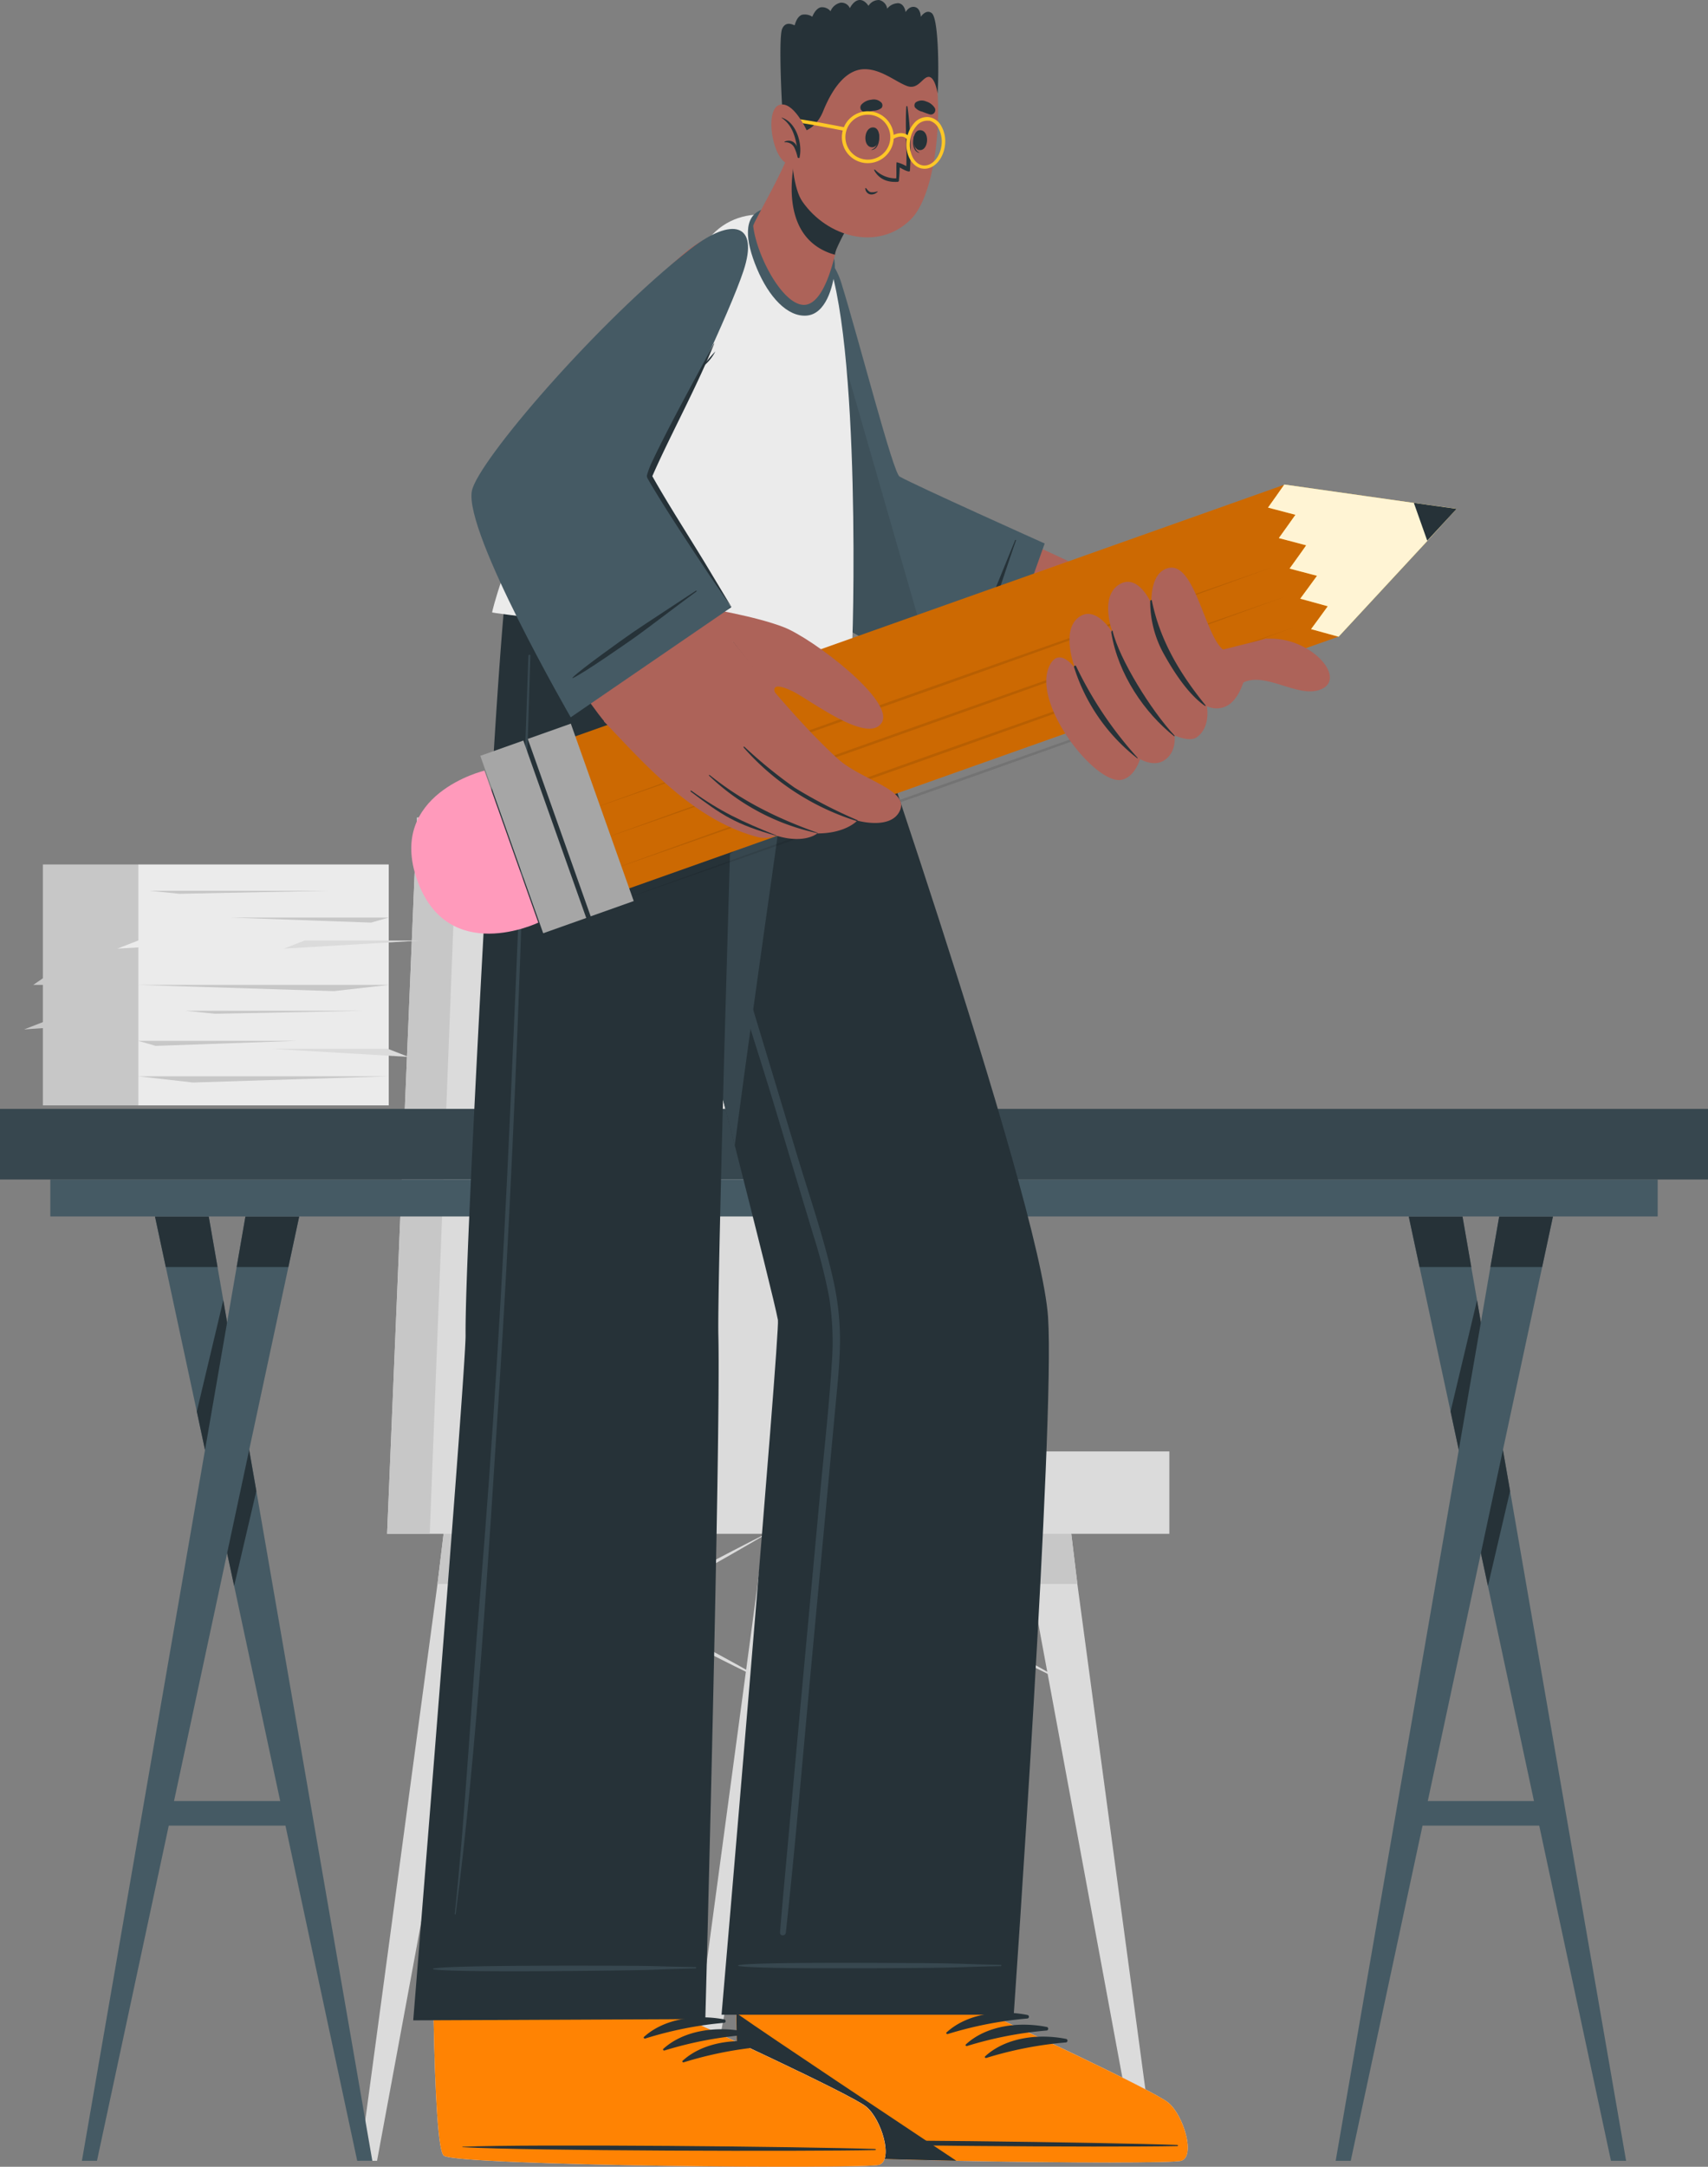 <?xml version="1.0" encoding="UTF-8"?>
<svg xmlns="http://www.w3.org/2000/svg" width="473.522" height="600.357" viewBox="0 0 473.522 600.357">
  <rect x="0" y="0" width="473.522" height="600.357" fill="#808080" stroke="none"/>
  <g id="Group_110" data-name="Group 110" transform="translate(-170 -7414.526)">
    <g id="freepik--Chair--inject-35" transform="translate(269.756 7641.033)">
      <path id="Path_1036" data-name="Path 1036" d="M202.559,352.34c-7.145,4.226-14.355,8.322-21.58,12.387s-14.516,8.064-21.758,12.048-14.516,7.9-21.919,11.774l-11.016,5.774c-3.693,1.871-7.371,3.806-11.1,5.645,3.564-2.129,7.177-4.177,10.758-6.274l10.822-6.129c7.226-4.064,14.516-8.064,21.758-12.048s14.516-7.887,21.919-11.758S195.14,356.05,202.559,352.34Z" transform="translate(-88.223 -154.748)" fill="#dbdbdb"></path>
      <path id="Path_1037" data-name="Path 1037" d="M119,352.34c6.9,3.226,13.742,6.71,20.548,10.161s13.58,7.016,20.387,10.516,13.5,7.145,20.209,10.806l10.064,5.5c3.322,1.887,6.677,3.726,9.984,5.645-3.468-1.613-6.871-3.339-10.322-5.016l-10.242-5.145c-6.806-3.452-13.58-7.016-20.371-10.516s-13.5-7.145-20.209-10.806S125.661,356.146,119,352.34Z" transform="translate(-85.888 -154.748)" fill="#dbdbdb"></path>
      <path id="Path_1038" data-name="Path 1038" d="M253.673,352.34c-7.129,4.226-14.338,8.322-21.564,12.387s-14.516,8.064-21.774,12.048-14.516,7.9-21.919,11.774L177.4,394.323c-3.693,1.871-7.371,3.806-11.08,5.645,3.564-2.129,7.161-4.177,10.742-6.274l10.822-6.129c7.226-4.064,14.516-8.064,21.774-12.048s14.516-7.887,21.919-11.758S246.254,356.05,253.673,352.34Z" transform="translate(-56.887 -154.748)" fill="#dbdbdb"></path>
      <path id="Path_1039" data-name="Path 1039" d="M170.14,352.34c6.9,3.226,13.742,6.71,20.564,10.161s13.58,7.016,20.371,10.516,13.516,7.145,20.225,10.806l10.048,5.5c3.339,1.887,6.677,3.726,9.984,5.645-3.452-1.613-6.871-3.339-10.306-5.016l-10.242-5.145c-6.822-3.452-13.58-7.016-20.371-10.516s-13.516-7.145-20.225-10.806S176.769,356.146,170.14,352.34Z" transform="translate(-54.546 -154.748)" fill="#dbdbdb"></path>
      <path id="Path_1040" data-name="Path 1040" d="M211.14,345.26l4.355,26.209,29.6,159.819h4.774L228.349,371.469l-3.177-26.209Z" transform="translate(-29.418 -159.087)" fill="#dbdbdb"></path>
      <path id="Path_1041" data-name="Path 1041" d="M225.172,345.26H211.14l4.355,26.209h12.855Z" transform="translate(-29.418 -159.087)" fill="#c7c7c7"></path>
      <path id="Path_1042" data-name="Path 1042" d="M153.51,531.288h4.774l29.6-159.819,4.371-26.209H178.219l-3.177,26.209Z" transform="translate(-64.738 -159.087)" fill="#dbdbdb"></path>
      <path id="Path_1043" data-name="Path 1043" d="M170.037,345.26l-3.177,26.209H179.7l4.371-26.209Z" transform="translate(-56.556 -159.087)" fill="#c7c7c7"></path>
      <path id="Path_1044" data-name="Path 1044" d="M98.47,531.288h4.774l29.6-159.819,4.371-26.209H123.179L120,371.469Z" transform="translate(-98.47 -159.087)" fill="#dbdbdb"></path>
      <path id="Path_1045" data-name="Path 1045" d="M111.82,371.469h12.838l4.371-26.209H115Z" transform="translate(-90.288 -159.087)" fill="#c7c7c7"></path>
      <path id="Path_1046" data-name="Path 1046" d="M103.16,428.31H320.026V405.471H238.851L211.561,229.83H111.434Z" transform="translate(-95.596 -229.83)" fill="#dbdbdb"></path>
      <path id="Path_1047" data-name="Path 1047" d="M103.16,428.31h11.822l7.709-198.48H111.434Z" transform="translate(-95.596 -229.83)" fill="#c7c7c7"></path>
    </g>
    <g id="freepik--Table--inject-35" transform="translate(170 7721.773)">
      <rect id="Rectangle_311" data-name="Rectangle 311" width="38.741" height="6.806" transform="translate(43.467 191.786)" fill="#455a64"></rect>
      <path id="Path_1048" data-name="Path 1048" d="M123.517,560.026h-4.193L85.211,400.739l-1.952-9.08-6.129-28.6L74.857,352.4l-8.6-40.015-3-14.016h14.9L80.6,312.386l1.6,9.193,1.065,6.129,6.113,35.354,1.984,11.371Z" transform="translate(-20.293 -268.564)" fill="#455a64"></path>
      <path id="Path_1049" data-name="Path 1049" d="M78.163,298.37,80.6,312.386H66.26l-3-14.016Z" transform="translate(-20.293 -268.564)" fill="#263238"></path>
      <path id="Path_1050" data-name="Path 1050" d="M86.95,365.614,80.8,391.92l-1.952-9.08-6.129-28.6L70.45,343.582l7.339-30.822,1.064,6.129,6.113,35.354Z" transform="translate(-15.887 -259.745)" fill="#263238"></path>
      <path id="Path_1051" data-name="Path 1051" d="M110.941,298.37l-3,14.016L97.07,363.062l-6.113,28.6L54.877,560.026H50.7L84.828,363.062l6.129-35.354L93.6,312.386l2.435-14.016Z" transform="translate(-27.991 -268.564)" fill="#455a64"></path>
      <path id="Path_1052" data-name="Path 1052" d="M94.638,298.37l-3,14.016H77.3l2.435-14.016Z" transform="translate(-11.689 -268.564)" fill="#263238"></path>
      <rect id="Rectangle_312" data-name="Rectangle 312" width="38.741" height="6.806" transform="translate(391.056 191.786)" fill="#455a64"></rect>
      <path id="Path_1053" data-name="Path 1053" d="M339.027,560.026h-4.194L300.721,400.739l-1.952-9.08-6.129-28.6L290.367,352.4l-8.6-40.015-3-14.016h14.9l2.435,14.016,1.6,9.193,1.064,6.129,6.113,35.354,1.984,11.371Z" transform="translate(111.786 -268.564)" fill="#455a64"></path>
      <path id="Path_1054" data-name="Path 1054" d="M293.673,298.37l2.435,14.016H281.77l-3-14.016Z" transform="translate(111.786 -268.564)" fill="#263238"></path>
      <path id="Path_1055" data-name="Path 1055" d="M302.46,365.614l-6.145,26.306-1.952-9.08-6.129-28.6-2.274-10.661L293.3,312.76l1.065,6.129,6.113,35.354Z" transform="translate(116.193 -259.745)" fill="#263238"></path>
      <path id="Path_1056" data-name="Path 1056" d="M326.451,298.37l-3,14.016L312.58,363.062l-6.113,28.6-36.08,168.367H266.21l34.128-196.963,6.129-35.354,2.645-15.322,2.435-14.016Z" transform="translate(104.088 -268.564)" fill="#455a64"></path>
      <path id="Path_1057" data-name="Path 1057" d="M310.148,298.37l-3,14.016H292.81l2.435-14.016Z" transform="translate(120.391 -268.564)" fill="#263238"></path>
      <rect id="Rectangle_313" data-name="Rectangle 313" width="445.619" height="10.242" transform="translate(13.951 19.564)" fill="#455a64"></rect>
      <rect id="Rectangle_314" data-name="Rectangle 314" width="473.522" height="19.564" transform="translate(0 0)" fill="#37474f"></rect>
    </g>
    <g id="freepik--Sheets--inject-35" transform="translate(176.677 7654.049)">
      <rect id="Rectangle_315" data-name="Rectangle 315" width="69.482" height="66.757" transform="translate(101.095 66.757) rotate(180)" fill="#ebebeb"></rect>
      <rect id="Rectangle_316" data-name="Rectangle 316" width="26.403" height="66.757" transform="translate(31.612 66.757) rotate(180)" fill="#c7c7c7"></rect>
      <path id="Path_1058" data-name="Path 1058" d="M129.842,258.59H60.36l54.257,1.726Z" transform="translate(-28.748 -225.22)" fill="#c7c7c7"></path>
      <path id="Path_1059" data-name="Path 1059" d="M60.36,274.29h69.482l-54.257,1.726Z" transform="translate(-28.748 -215.598)" fill="#c7c7c7"></path>
      <path id="Path_1060" data-name="Path 1060" d="M120.165,247.02H76.15l39.128,1.4Z" transform="translate(-19.071 -232.311)" fill="#c7c7c7"></path>
      <path id="Path_1061" data-name="Path 1061" d="M60.36,268.2h44.015l-39.128,1.4Z" transform="translate(-28.748 -219.33)" fill="#c7c7c7"></path>
      <path id="Path_1062" data-name="Path 1062" d="M111.974,242.42H62.33l8.274.839Z" transform="translate(-27.54 -235.13)" fill="#c7c7c7"></path>
      <path id="Path_1063" data-name="Path 1063" d="M118.108,263.03H68.48l8.274.839Z" transform="translate(-23.771 -222.499)" fill="#c7c7c7"></path>
      <path id="Path_1064" data-name="Path 1064" d="M94.751,250.97H62.542L56.8,253.212Z" transform="translate(-30.93 -229.89)" fill="#ebebeb"></path>
      <path id="Path_1065" data-name="Path 1065" d="M123.361,250.97H91.152l-5.742,2.242Z" transform="translate(-13.395 -229.89)" fill="#dbdbdb"></path>
      <path id="Path_1066" data-name="Path 1066" d="M83.32,269.57h32.193l5.758,2.242Z" transform="translate(-14.676 -218.49)" fill="#dbdbdb"></path>
      <path id="Path_1067" data-name="Path 1067" d="M72.372,264.85H46.518l-5.758,2.242Z" transform="translate(-40.76 -221.383)" fill="#c7c7c7"></path>
      <path id="Path_1068" data-name="Path 1068" d="M62.394,259.283H42.33l2.677-1.823Z" transform="translate(-39.798 -225.912)" fill="#c7c7c7"></path>
    </g>
    <g id="freepik--Character--inject-35" transform="translate(284.02 7414.526)">
      <path id="Path_1094" data-name="Path 1094" d="M286.613,503.718c-3.935,1.29-116.417-.145-120.659-2.935-1.613-1.016-2.371-17.419-2.71-37.257V462.9c-.081-4.081-.129-8.306-.145-12.564v-1.758l5.435-58.354,75.24.726-7.4,57.805-.1,2.29-.452,11.967v1.226s42.806,19.806,47.144,23.354S290.565,502.476,286.613,503.718Z" transform="translate(-73.125 94.975)" fill="#ad6359"></path>
      <path id="Path_1095" data-name="Path 1095" d="M286.613,481.544c-3.935,1.29-116.417-.145-120.659-2.935-1.613-1.016-2.371-17.419-2.71-37.257v-.629c-.081-4.081-.129-8.306-.145-12.564V426.4l73.273.177-.1,2.29-.452,11.967v1.226s42.806,19.806,47.144,23.354S290.565,480.3,286.613,481.544Z" transform="translate(-73.125 117.149)" fill="#ebebeb"></path>
      <path id="Path_1096" data-name="Path 1096" d="M286.587,476.108c-2.032.661-32.58.6-62.45,0-6.016-.129-11.984-.258-17.742-.419-21.306-.581-38.9-1.452-40.531-2.516s-2.371-16.967-2.693-36.435V435.27h.081l72.482.129v1.226s42.822,19.806,47.16,23.338S290.522,474.85,286.587,476.108Z" transform="translate(-73.082 122.585)" fill="#ff8303"></path>
      <path id="Path_1097" data-name="Path 1097" d="M282.392,458.368c-18.951-.71-95.466-1.774-114.256-1.032-.161,0-.161.113,0,.129,18.774,1.113,95.288,1.613,114.256,1.21C282.795,458.674,282.795,458.384,282.392,458.368Z" transform="translate(-70.113 135.954)" fill="#263238"></path>
      <path id="Path_1098" data-name="Path 1098" d="M221.719,435.775c-7.435-1.484-16.58-.452-22.354,4.839-.226.21,0,.516.323.452a105,105,0,0,1,21.983-4.29.5.5,0,0,0,.048-1Z" transform="translate(-50.955 122.516)" fill="#263238"></path>
      <path id="Path_1099" data-name="Path 1099" d="M225.023,437.836c-7.435-1.484-16.58-.468-22.338,4.839-.226.21,0,.532.306.452a104.926,104.926,0,0,1,22-4.29.5.5,0,1,0,.032-1Z" transform="translate(-48.921 123.778)" fill="#263238"></path>
      <path id="Path_1100" data-name="Path 1100" d="M228.349,439.885c-7.451-1.484-16.58-.452-22.354,4.839-.226.21,0,.516.306.452a104.106,104.106,0,0,1,22-4.29.5.5,0,1,0,.048-1Z" transform="translate(-46.892 125.035)" fill="#263238"></path>
      <path id="Path_1101" data-name="Path 1101" d="M224.166,476.108c-6.016-.129-11.984-.258-17.742-.419-21.306-.581-38.9-1.452-40.531-2.516s-2.371-16.967-2.693-36.435V435.27h.081C173.2,442.238,208.2,465.479,224.166,476.108Z" transform="translate(-73.064 122.585)" fill="#263238"></path>
      <path id="Path_1102" data-name="Path 1102" d="M255.64,583.052h-81S190.9,393.846,190.27,390.54c-.806-4.226-5.6-23.37-11.967-48.386-2-7.839-4.161-16.225-6.451-24.935-6.048-23.532-12.709-49.257-18.516-71.644-8.726-33.532-15.516-50.805-15.516-50.805h68.644s56.45,161.577,58.692,194.963C267.14,418.862,255.64,583.052,255.64,583.052Z" transform="translate(-88.618 -24.81)" fill="#263238"></path>
      <path id="Path_1103" data-name="Path 1103" d="M236.294,427.154c-12.371-.258-8.806-.355-21.177-.484-6.064,0-45.854-.387-51.515.548-.113,0-.113.226,0,.258,5.661.935,45.451.581,51.515.516,12.371-.129,8.806-.226,21.177-.484a.177.177,0,0,0,0-.355Z" transform="translate(-72.869 117.266)" fill="#37474f"></path>
      <path id="Path_1104" data-name="Path 1104" d="M200.163,372.465c-2.661-11.709-6.629-23.177-10.1-34.677q-10.532-35.032-21.209-70.015c-3.548-11.661-20.016-55.305-21.645-61.112-.661-2.355-1.016-1.064-.161,1.935,1.71,6.048,29.838,92.563,36.967,116.272q5.355,17.838,10.726,35.644a147.52,147.52,0,0,1,4.387,17.242,79.336,79.336,0,0,1,.71,18.451c-.774,12.387-2.21,24.774-3.339,37.1l-3.435,37.1q-3.419,37-6.774,73.982c-.274,3.129-.548,6.242-.79,9.371,0,1.048,1.5.968,1.613,0,2.661-24.387,4.71-48.854,6.984-73.273s4.548-48.6,6.806-72.9c.581-6.1,1.226-12.209,1.226-18.338a76.031,76.031,0,0,0-1.968-16.774Z" transform="translate(-83.269 -18.267)" fill="#37474f"></path>
      <path id="Path_1105" data-name="Path 1105" d="M198.714,194.77c-4.839,36.87-13.822,97.24-20.435,147.4-15.5-60.773-40.418-147.384-40.418-147.384Z" transform="translate(-88.594 -24.81)" fill="#37474f"></path>
      <path id="Path_1106" data-name="Path 1106" d="M234.773,504.242c-3.952,1.29-116.433.258-120.675-2.5-1.613-1.016-2.452-17.419-2.855-37.257v-.629c-.1-4.081-.161-8.29-.194-12.564v-1.758c-.274-28.645,1.79-58.354,1.79-58.354l73.515.468-2.048,57.805v2.29l-.419,11.967v1.226s42.87,19.661,47.241,23.177S238.708,502.968,234.773,504.242Z" transform="translate(-105.04 95.564)" fill="#ad6359"></path>
      <path id="Path_1107" data-name="Path 1107" d="M234.763,482.1c-3.951,1.29-116.433.258-120.675-2.5-1.613-1.016-2.452-17.419-2.855-37.257v-.629c-.1-4.081-.161-8.29-.194-12.564v-1.758l73.256-.081v2.29l-.419,11.967v1.226s42.87,19.661,47.241,23.177S238.7,480.825,234.763,482.1Z" transform="translate(-105.031 117.707)" fill="#ebebeb"></path>
      <path id="Path_1108" data-name="Path 1108" d="M234.69,476.681c-3.951,1.29-116.433.258-120.675-2.5-1.613-1.016-2.452-17.419-2.855-37.257V436.3l72.579-.145v1.226s42.87,19.661,47.241,23.177S238.625,475.407,234.69,476.681Z" transform="translate(-104.957 123.124)" fill="#ff8303"></path>
      <path id="Path_1109" data-name="Path 1109" d="M230.462,458.934c-18.951-.645-95.466-1.419-114.256-.613-.161,0-.161.113,0,.113,18.774,1.048,95.288,1.21,114.256.806C230.833,459.224,230.833,458.95,230.462,458.934Z" transform="translate(-101.939 136.501)" fill="#263238"></path>
      <path id="Path_1110" data-name="Path 1110" d="M169.676,436.545c-7.451-1.452-16.58-.387-22.338,4.839-.21.21.081.516.323.452a103.711,103.711,0,0,1,21.983-4.371.484.484,0,0,0,.032-.919Z" transform="translate(-82.83 123.003)" fill="#263238"></path>
      <path id="Path_1111" data-name="Path 1111" d="M173,438.6c-7.451-1.468-16.58-.4-22.338,4.839-.21.21.081.516.323.452a105.131,105.131,0,0,1,21.983-4.274A.508.508,0,1,0,173,438.6Z" transform="translate(-80.795 124.256)" fill="#263238"></path>
      <path id="Path_1112" data-name="Path 1112" d="M176.317,440.639c-7.451-1.468-16.58-.4-22.322,4.839-.226.193,0,.516.306.435a105.13,105.13,0,0,1,21.983-4.323.476.476,0,0,0,.032-.952Z" transform="translate(-78.761 125.506)" fill="#263238"></path>
      <path id="Path_1113" data-name="Path 1113" d="M224.551,194.77a264.9,264.9,0,0,1-9.08,50.1c-.6,2.145-1.258,4.258-1.968,6.29,0,0-6.064,2.839-18.032,10.177,0,0-.774,26.435-1.613,55.9-.871,32.951-1.774,69.708-1.613,77.5.694,29.161-3.613,189.512-3.613,189.512l-80.982.355s14.516-179.028,14.516-189.77c-.161-17.177,3.9-93.063,7.032-148.384,1.919-34.1,3.5-51.612,3.5-51.612Z" transform="translate(-107.108 -24.81)" fill="#263238"></path>
      <path id="Path_1114" data-name="Path 1114" d="M183.846,427.468c-12.371-.194-8.822-.323-21.193-.371-6.048,0-45.838-.21-51.5.758-.129,0-.113.226,0,.242,5.661.919,45.451.387,51.515.306,12.371-.177,8.806-.258,21.177-.565a.194.194,0,0,0,0-.371Z" transform="translate(-105.016 117.565)" fill="#37474f"></path>
      <path id="Path_1115" data-name="Path 1115" d="M135.193,202.178c-1.484,45.16-3.048,81.595-5.064,126.771s-4.742,90.611-8.516,135.82c-2.113,25.258-4.1,60.789-6.822,86,0,.161.242.226.258,0,5.887-44.822,9.161-100.24,12.064-145.352s4.839-90.321,6.371-135.481c.855-25.548,1.516-42.338,2.274-67.886C135.773,201.775,135.209,201.807,135.193,202.178Z" transform="translate(-102.733 -20.46)" fill="#37474f"></path>
      <path id="Path_1116" data-name="Path 1116" d="M129.449,230.346c2-.516,4.129-.677,6.161-1,1.613-.258,3.226-.548,4.839-.9a21.419,21.419,0,0,0,8.645-3.645c4.032-3.226,8.677-19.145,9.242-20.161.968-1.758,1.258-.226,1.258,0,0,1.855-4.242,15.854-5.887,18.467-3,4.839-8.387,6.71-13.758,7.387-1.532.194-3.081.306-4.629.387a32.467,32.467,0,0,1-5.871,0,.274.274,0,0,1,0-.532Z" transform="translate(-93.876 -19.274)" fill="#37474f"></path>
      <path id="Path_1117" data-name="Path 1117" d="M181.821,230.008a145.041,145.041,0,0,0-22.774,10.58.258.258,0,0,0,.21.468c7.677-3.226,15.516-6.452,23.016-10.177a.5.5,0,0,0-.452-.871Z" transform="translate(-75.685 -3.226)" fill="#37474f"></path>
      <path id="Path_1118" data-name="Path 1118" d="M180.5,197.423c0-.258-.484-.323-.484,0a253.732,253.732,0,0,1-1.29,25.661c-.355,3.968-3.532,25.806-10.4,24.193-1.145-.258-1.726-1.4-1.9-3.129a27.418,27.418,0,0,1,.9-6.71c.758-4.581,1.371-9.177,1.774-13.79a126.235,126.235,0,0,0-.29-25.887.226.226,0,0,0-.436,0,236.2,236.2,0,0,1-2.1,35.725c-.855,5.677-3.726,14.242,2.226,15.129s9.984-13.467,10.726-17.387a130.755,130.755,0,0,0,1.274-33.806Z" transform="translate(-72.062 -23.318)" fill="#37474f"></path>
      <path id="Path_1119" data-name="Path 1119" d="M167.978,228.825a34.093,34.093,0,0,0-1.613,4.532,10.6,10.6,0,0,0-.645,3.726c0,.242.355.258.484.1a13.078,13.078,0,0,0,1.613-3.629c.516-1.4,1.065-2.79,1.613-4.21a.77.77,0,1,0-1.452-.516Z" transform="translate(-71.519 -4.253)" fill="#37474f"></path>
      <path id="Path_1120" data-name="Path 1120" d="M172.168,144.7c-2.371,36.1-.71,72.982,3.919,79.66,7.177,10.371,54.289,32.548,70.144,36.6,5.193,1.323,16.951-33.193,13.484-37.757s-54.838-24.6-57.4-26.967c-1.371-1.274-8.822-30.951-15.113-51.08C181.362,126.44,172.894,133.73,172.168,144.7Z" transform="translate(-68.226 -62.268)" fill="#ad6359"></path>
      <path id="Path_1121" data-name="Path 1121" d="M229.266,257.092l15.451-43.451s-35.967-16.129-40.225-18.548c-1.806-1-11.209-37.677-16.129-53.58-3.226-10.451-13.113-15.645-16.838,5.161-2.177,12.177-4.016,71.1,3.839,80.869C181.638,235.334,229.266,257.092,229.266,257.092Z" transform="translate(-69.115 -63.051)" fill="#455a64"></path>
      <path id="Path_1122" data-name="Path 1122" d="M202.192,220.811c.613-3.226,5.355-16.209,6.581-19.354s6.451-15.9,7.79-19.193c0-.177.355-.129.274,0-1.194,3.226-5.516,16.419-6.71,19.629s-6.064,16.129-7.774,18.984a.087.087,0,0,1-.161-.065Z" transform="translate(-49.17 -32.545)" fill="#263238"></path>
      <path id="Path_1123" data-name="Path 1123" d="M214.115,249.926c-14.516-7.064-34.806-17.483-38.709-22.37-7.855-9.79-6.032-68.708-3.839-80.885,1.871-10.516,5.339-14.371,8.709-14.29Z" transform="translate(-69.093 -63.047)" fill="#020100" opacity="0.1"></path>
      <path id="Path_1124" data-name="Path 1124" d="M121.221,236.509c.177.29,98.562,12.29,99.643,11.467.4-.306,2.839-88.24-7.484-111.594-4.258-9.677-21.532-14.742-31.177-4.516C135.059,181.768,121,236.122,121.221,236.509Z" transform="translate(-98.793 -66.807)" fill="#ebebeb"></path>
      <rect id="Rectangle_324" data-name="Rectangle 324" width="44.676" height="217.463" transform="translate(52.078 249.098) rotate(-109.53)" fill="#ff8303"></rect>
      <rect id="Rectangle_325" data-name="Rectangle 325" width="44.676" height="217.463" transform="translate(52.078 249.098) rotate(-109.53)" fill="#020100" opacity="0.2"></rect>
      <g id="Group_109" data-name="Group 109" transform="translate(48.073 157.057)" opacity="0.1">
        <path id="Path_1125" data-name="Path 1125" d="M328.067,179.14c-61,22.161-129.61,46.5-190.947,67.741C198.119,224.72,266.73,200.381,328.067,179.14Z" transform="translate(-137.12 -179.14)"></path>
        <path id="Path_1126" data-name="Path 1126" d="M329.883,184.332c-61,22.145-129.594,46.483-190.883,67.708,61-22.161,129.61-46.483,190.947-67.74Z" transform="translate(-135.968 -175.978)"></path>
        <path id="Path_1127" data-name="Path 1127" d="M331.738,189.49c-61,22.161-129.61,46.5-190.948,67.74C201.789,235.07,270.416,210.731,331.738,189.49Z" transform="translate(-134.871 -172.797)"></path>
        <path id="Path_1128" data-name="Path 1128" d="M333.558,194.67c-61,22.161-129.61,46.5-190.948,67.741C203.609,240.25,272.22,215.928,333.558,194.67Z" transform="translate(-133.755 -169.622)"></path>
      </g>
      <path id="Path_1129" data-name="Path 1129" d="M142.532,263.892s-25.112,12.08-33.58-11.79S127.6,221.78,127.6,221.78Z" transform="translate(-107.314 -8.256)" fill="#ff9abb"></path>
      <rect id="Rectangle_326" data-name="Rectangle 326" width="52.16" height="12.661" transform="translate(36.574 258.582) rotate(-109.53)" fill="#a6a6a6"></rect>
      <rect id="Rectangle_327" data-name="Rectangle 327" width="52.16" height="12.661" transform="translate(49.74 253.895) rotate(-109.53)" fill="#a6a6a6"></rect>
      <path id="Path_1130" data-name="Path 1130" d="M259.1,172.63l35.919,5.1,11.855,1.613-8.064,8.855-24.661,26.6-7.629-2.1s4.564-6.21,4.629-6.339l-7.629-2.1s4.581-6.21,4.645-6.339l-7.6-2s4.548-6.306,4.6-6.451l-7.58-2s4.532-6.306,4.6-6.452l-7.6-2S259.048,172.759,259.1,172.63Z" transform="translate(-17.06 -38.379)" fill="#ffc727"></path>
      <path id="Path_1131" data-name="Path 1131" d="M259.1,172.63l35.919,5.1,11.855,1.613-8.064,8.855-24.661,26.6-7.629-2.1s4.564-6.21,4.629-6.339l-7.629-2.1s4.581-6.21,4.645-6.339l-7.6-2s4.548-6.306,4.6-6.451l-7.58-2s4.532-6.306,4.6-6.452l-7.6-2S259.048,172.759,259.1,172.63Z" transform="translate(-17.06 -38.379)" fill="#fff" opacity="0.8"></path>
      <path id="Path_1132" data-name="Path 1132" d="M279.65,175.79l11.855,1.645-8.145,8.822Z" transform="translate(-1.695 -36.442)" fill="#263238"></path>
      <path id="Path_1133" data-name="Path 1133" d="M173.116,135.582c-22.209,19.758-52.354,56.144-51,65.482,3.387,23.37,20.725,52.805,29.806,63.692,5.29,6.355,40.193-19.951,35.757-25.806-6.968-9.274-23.564-38.515-25.451-42.322-1.016-2.032,14.387-29.9,22.774-49C194.131,126.856,183.954,125.969,173.116,135.582Z" transform="translate(-98.269 -64.7)" fill="#ad6359"></path>
      <path id="Path_1134" data-name="Path 1134" d="M177.354,217.95c-1.258-2.564.081-3.226,4.629-1.048s20.741,14.774,24.661,8.758-19.177-23.419-27.064-26.5S158,193.87,158,193.87C161.774,198.144,170.032,209.434,177.354,217.95Z" transform="translate(-76.251 -25.361)" fill="#ad6359"></path>
      <path id="Path_1135" data-name="Path 1135" d="M140.43,225.246c11.177,11.677,24.387,26.919,41.935,31.87a8.968,8.968,0,0,0,5.919-.194c7.839,2.371,11.29-.629,11.29-.629,7.968,0,11.1-3.564,11.1-3.564s9.209,2.661,11.758-2.645c2.871-5.935-10.645-8.532-17.209-14.516-15.032-13.677-32.58-37.338-36.515-41.709Z" transform="translate(-87.019 -25.367)" fill="#ad6359"></path>
      <path id="Path_1136" data-name="Path 1136" d="M164.7,217.731a130.189,130.189,0,0,0,13.855,11.29,132.58,132.58,0,0,0,17.338,8.967.161.161,0,1,1-.113.29,69.175,69.175,0,0,1-31.257-20.29C164.331,217.715,164.476,217.537,164.7,217.731Z" transform="translate(-72.307 -10.788)" fill="#263238"></path>
      <path id="Path_1137" data-name="Path 1137" d="M158.79,222.631c4.6,3.581,12.709,9.839,29.822,15.919v.113a62.016,62.016,0,0,1-29.967-15.822C158.338,222.6,158.483,222.389,158.79,222.631Z" transform="translate(-75.96 -7.8)" fill="#263238"></path>
      <path id="Path_1138" data-name="Path 1138" d="M155.655,225.3c8.064,5.806,13.855,8.451,23.516,12.355v.1c-11.435-3.226-15.209-5.774-23.709-12.209C155.139,225.336,155.349,225.077,155.655,225.3Z" transform="translate(-77.905 -6.15)" fill="#263238"></path>
      <path id="Path_1139" data-name="Path 1139" d="M145.177,264.037,189.66,233.57l-22.58-36.241c7.758-15.306,22.209-45.564,25.983-56.95,4.435-13.355-3.226-14.984-14.613-6.161-25.806,20.161-59.144,59.047-60.676,67.111C115.581,212.861,145.177,264.037,145.177,264.037Z" transform="translate(-100.975 -65.287)" fill="#455a64"></path>
      <path id="Path_1140" data-name="Path 1140" d="M135.063,214.925c2.387-2.387,13.758-10.468,16.613-12.451s14.516-9.564,17.532-11.58c.161-.113.355.081.194.193-2.871,2.048-14.016,10.564-16.854,12.564s-14.338,10.016-17.387,11.419C135.063,215.134,134.982,215.005,135.063,214.925Z" transform="translate(-90.328 -27.207)" fill="#263238"></path>
      <path id="Path_1141" data-name="Path 1141" d="M166.466,148.483c-4.452,11-10.532,22.322-15.532,33.1-.355.774-1.468,3.226-1.613,3.613,5,8.871,11.29,18.419,16.532,27.257l5.387,8.951h0l-1.226.774,1.145-.9v.113l-5.919-8.629c-5.613-8.484-11.838-17.742-16.951-26.435-.21-.468-.5-.71-.468-1.355a23.324,23.324,0,0,1,1.613-4.161c5-10.484,11.548-22.209,16.983-32.435Z" transform="translate(-82.49 -53.247)" fill="#263238"></path>
      <path id="Path_1142" data-name="Path 1142" d="M160.977,149.77a12.693,12.693,0,0,1-3.677,4.371,47.5,47.5,0,0,1,3.677-4.371Z" transform="translate(-76.68 -52.389)" fill="#263238"></path>
      <path id="Path_1143" data-name="Path 1143" d="M217.569,213.687c2.693-4.839,6.871,1.1,6.871,1.1s-3.935-10.016.774-13.935,9.338,3.613,9.677,4.129c-.21-.532-3.581-9.839,1.613-13.29s8.871,4.645,9.1,5.177c0-.548-.355-8.064,4.145-9.677,7.742-2.968,10.468,18.225,15.725,22.419l12.145-3.048a16.725,16.725,0,0,0-5.1,7.968c-1.419,4.435-2.339,7.387-4.387,9.451a6.081,6.081,0,0,1-7.145,1.306s1.177,5.774-2.79,8.613c-2.032,1.452-6.177-.516-6.177-.516s.742,4.661-2.935,6.968c-2.935,1.855-6.629-.4-6.629-.4s-1.355,4.839-4.968,5.726C230.23,247.477,211.795,224.058,217.569,213.687Z" transform="translate(-40.418 -29.631)" fill="#ad6359"></path>
      <path id="Path_1144" data-name="Path 1144" d="M248.64,201.788l9-2.677H258.7c12.016-.21,21.871,11.613,13.661,14.242-6.242,2-14.838-5.081-20.967-2.1h0Z" transform="translate(-20.7 -22.151)" fill="#ad6359"></path>
      <path id="Path_1145" data-name="Path 1145" d="M238.872,229.29s0,.194-.1.129a51.612,51.612,0,0,1-17.532-25.257c-.081-.323.4-.613.564-.274a105.4,105.4,0,0,0,17.064,25.4Z" transform="translate(-37.496 -19.315)" fill="#263238"></path>
      <path id="Path_1146" data-name="Path 1146" d="M245.2,226.855c0,.081,0,.21-.161.129-8.145-6.451-15.516-17.1-17.4-28.709,0-.4.274-.823.387-.371C229.834,205.533,238.624,219.823,245.2,226.855Z" transform="translate(-33.57 -23.009)" fill="#263238"></path>
      <path id="Path_1147" data-name="Path 1147" d="M234.782,192.6c2.242,11.064,7.806,20.306,14.887,29.032.1.113-.081.226-.177.161-4.613-3.226-8.548-9.29-11.29-14.209a29.806,29.806,0,0,1-3.871-14.838C234.395,192.469,234.733,192.372,234.782,192.6Z" transform="translate(-29.47 -26.218)" fill="#263238"></path>
      <path id="Path_1148" data-name="Path 1148" d="M168.807,125.621c-4.839,1.952-4.435,8.339-1.129,16.225s8.468,13.451,13.774,13.032,7.29-7.919,7.774-12.226c.371-3.387-.871-10.226-6.71-13.564S171.565,124.508,168.807,125.621Z" transform="translate(-71.849 -67.433)" fill="#455a64"></path>
      <path id="Path_1149" data-name="Path 1149" d="M179.557,158.159c-5.806-.887-12.532-13.806-13.467-21.806,0-.548,2.532-5.016,5.452-10.6,1.742-3.387,3.613-7.193,5.064-10.806l20.387,14.6a61.9,61.9,0,0,0-7.758,12.9,8.579,8.579,0,0,0-.452,1.532,2,2,0,0,1,0,.258C188.041,147.288,185.17,159.014,179.557,158.159Z" transform="translate(-71.292 -73.729)" fill="#ad6359"></path>
      <path id="Path_1150" data-name="Path 1150" d="M184.731,143.688v.242a15.275,15.275,0,0,1-2.371-.806c-12.9-5.564-9.58-22.822-8.355-27.564l5.081,3.645,13.919,9.984a61.647,61.647,0,0,0-7.758,12.9A8.372,8.372,0,0,0,184.731,143.688Z" transform="translate(-67.241 -73.355)" fill="#263238"></path>
      <path id="Path_1151" data-name="Path 1151" d="M176.617,102.876c-4.516,7.839-5.645,33.193-.9,40,6.871,9.855,20.967,13.871,30,4.968,8.806-8.629,9.677-41.709,4.145-48.176C201.664,90.15,183.262,91.312,176.617,102.876Z" transform="translate(-67.271 -87.009)" fill="#ad6359"></path>
      <path id="Path_1152" data-name="Path 1152" d="M188.494,112.44a.132.132,0,0,0-.129.145c0,1.71-.355,3.661-1.935,4.145v.1C188.349,116.666,188.753,114.069,188.494,112.44Z" transform="translate(-58.827 -75.267)" fill="#263238"></path>
      <path id="Path_1153" data-name="Path 1153" d="M187.71,111.3c-2.726-.355-3.226,5.145-.677,5.468S190.016,111.587,187.71,111.3Z" transform="translate(-59.477 -75.978)" fill="#263238"></path>
      <path id="Path_1154" data-name="Path 1154" d="M193.814,112.78s.129,0,.113.161c-.194,1.694-.145,3.677,1.339,4.371v.1C193.395,116.973,193.346,114.344,193.814,112.78Z" transform="translate(-54.453 -75.059)" fill="#263238"></path>
      <path id="Path_1155" data-name="Path 1155" d="M195.443,111.76c2.758,0,2.484,5.548,0,5.516S193.136,111.728,195.443,111.76Z" transform="translate(-54.404 -75.684)" fill="#263238"></path>
      <path id="Path_1156" data-name="Path 1156" d="M185.913,109.936a21.49,21.49,0,0,0,2.242-.339,3.678,3.678,0,0,0,2.226-.758,1.193,1.193,0,0,0,0-1.435,2.935,2.935,0,0,0-2.806-.855,4.274,4.274,0,0,0-2.758,1.339,1.242,1.242,0,0,0,1.1,2.048Z" transform="translate(-60.003 -78.924)" fill="#263238"></path>
      <path id="Path_1157" data-name="Path 1157" d="M198.1,110.516a22.119,22.119,0,0,1-2.129-.758,3.742,3.742,0,0,1-2.032-1.194,1.178,1.178,0,0,1,.177-1.355,2.935,2.935,0,0,1,2.919-.29,4.258,4.258,0,0,1,2.435,1.855,1.242,1.242,0,0,1-1.371,1.742Z" transform="translate(-54.307 -78.81)" fill="#263238"></path>
      <path id="Path_1158" data-name="Path 1158" d="M185.576,121.734c.371.419.742,1.016,1.355,1.113a4.387,4.387,0,0,0,1.871-.258v.1a2.29,2.29,0,0,1-2.242.726,1.806,1.806,0,0,1-1.21-1.613A.138.138,0,0,1,185.576,121.734Z" transform="translate(-59.489 -69.594)" fill="#263238"></path>
      <path id="Path_1159" data-name="Path 1159" d="M186.9,125.41a5.806,5.806,0,0,0,3.629,2.935,7.435,7.435,0,0,0,2.081.274,1.61,1.61,0,0,0,.4,0h.371a.435.435,0,0,0,.387-.355h0v-.177h0v-.161c.161-1.306.21-3.306.21-3.306.452.29,2.806,1.613,2.823.9a88.369,88.369,0,0,0-.677-17.742.161.161,0,0,0-.323,0c-.371,5.468.21,10.968,0,16.484a10.048,10.048,0,0,0-2.661-1.081c-.194,0,0,3.871-.145,4.468a8.064,8.064,0,0,1-5.839-2.387C186.95,125.168,186.8,125.265,186.9,125.41Z" transform="translate(-58.556 -78.221)" fill="#263238"></path>
      <path id="Path_1160" data-name="Path 1160" d="M171.465,122.114c-.258-2.339-1.29-22.193-.226-24.709s3.419-.887,3.484-1.016.5-2.29,1.968-2.887a3.742,3.742,0,0,1,2.919.532s.79-2.226,2.323-2.613a3,3,0,0,1,2.726,1.081,3.871,3.871,0,0,1,2.758-2.355,2.516,2.516,0,0,1,2.6,1.516s.984-2.081,2.548-2.258,2.613,1.613,2.613,1.613a3.339,3.339,0,0,1,2.984-1.613,2.9,2.9,0,0,1,2.21,2.387,3.968,3.968,0,0,1,3.129-1.516c1.726.226,1.968,2.468,1.968,2.468s1-1.79,2.6-1.4,1.613,2.71,1.613,2.71,1.452-2.258,3.048-1.016c1.887,1.484,2.016,16.129,1.613,22.258,0,0-.677-4.532-2.419-4.6s-2.919,3.693-6.081,2.516-7.355-4.839-12.032-4.645-8.435,4.839-11.161,11.548C179.626,127.678,172.078,127.646,171.465,122.114Z" transform="translate(-68.426 -89.392)" fill="#263238"></path>
      <path id="Path_1161" data-name="Path 1161" d="M186.958,122.721a7.193,7.193,0,1,1,8.758-7.226h0a7.226,7.226,0,0,1-8.758,7.226Zm2.935-13.113a7,7,0,0,0-1.613-.145,6.226,6.226,0,1,0,1.613.145Z" transform="translate(-61.952 -77.678)" fill="#ffc727"></path>
      <path id="Path_1162" data-name="Path 1162" d="M196.583,123.745c-2.677-.613-4.5-3.9-4.113-7.645a8.564,8.564,0,0,1,2.032-4.839,4.839,4.839,0,0,1,4.048-1.758,4.742,4.742,0,0,1,3.581,2.548,8.6,8.6,0,0,1,1,5.161c-.419,3.952-3.145,6.9-6.081,6.6Zm2.226-13.226h-.355a3.839,3.839,0,0,0-3.226,1.452,7.467,7.467,0,0,0-1.79,4.29c-.371,3.419,1.306,6.451,3.71,6.661s4.661-2.323,5.032-5.742a7.822,7.822,0,0,0-.871-4.581,3.968,3.968,0,0,0-2.5-2.081Z" transform="translate(-55.157 -77.073)" fill="#ffc727"></path>
      <path id="Path_1163" data-name="Path 1163" d="M190.252,114l-.532-.806c1.177-.79,3.806-1.758,5.371.29l-.774.581C192.93,112.227,190.365,113.921,190.252,114Z" transform="translate(-56.81 -75.377)" fill="#ffc727"></path>
      <path id="Path_1164" data-name="Path 1164" d="M170.46,114.064l-.79-.532c.242-.371,2.468-3.661,4.629-3.79s14.726,2.419,15.274,2.532l-.194.952c-3.645-.742-13.451-2.613-15.016-2.516S171.057,113.161,170.46,114.064Z" transform="translate(-69.098 -76.924)" fill="#ffc727"></path>
      <path id="Path_1165" data-name="Path 1165" d="M179.368,115.291s-3.887-9.048-7.887-7.839-2.226,13.548,1.613,16a4.355,4.355,0,0,0,6.21-1.113Z" transform="translate(-69.377 -78.392)" fill="#ad6359"></path>
      <path id="Path_1166" data-name="Path 1166" d="M171.016,109.6s-.1,0,0,.1c2.71,1.823,3.693,4.839,4.193,7.951a2.4,2.4,0,0,0-3.4-1.387c-.1,0,0,.177,0,.177a2.677,2.677,0,0,1,2.71,1.516,12.615,12.615,0,0,1,.887,2.629c.1.306.6.258.564,0V120.5C176.79,116.7,174.968,110.81,171.016,109.6Z" transform="translate(-68.3 -77.008)" fill="#263238"></path>
    </g>
  </g>
</svg>
